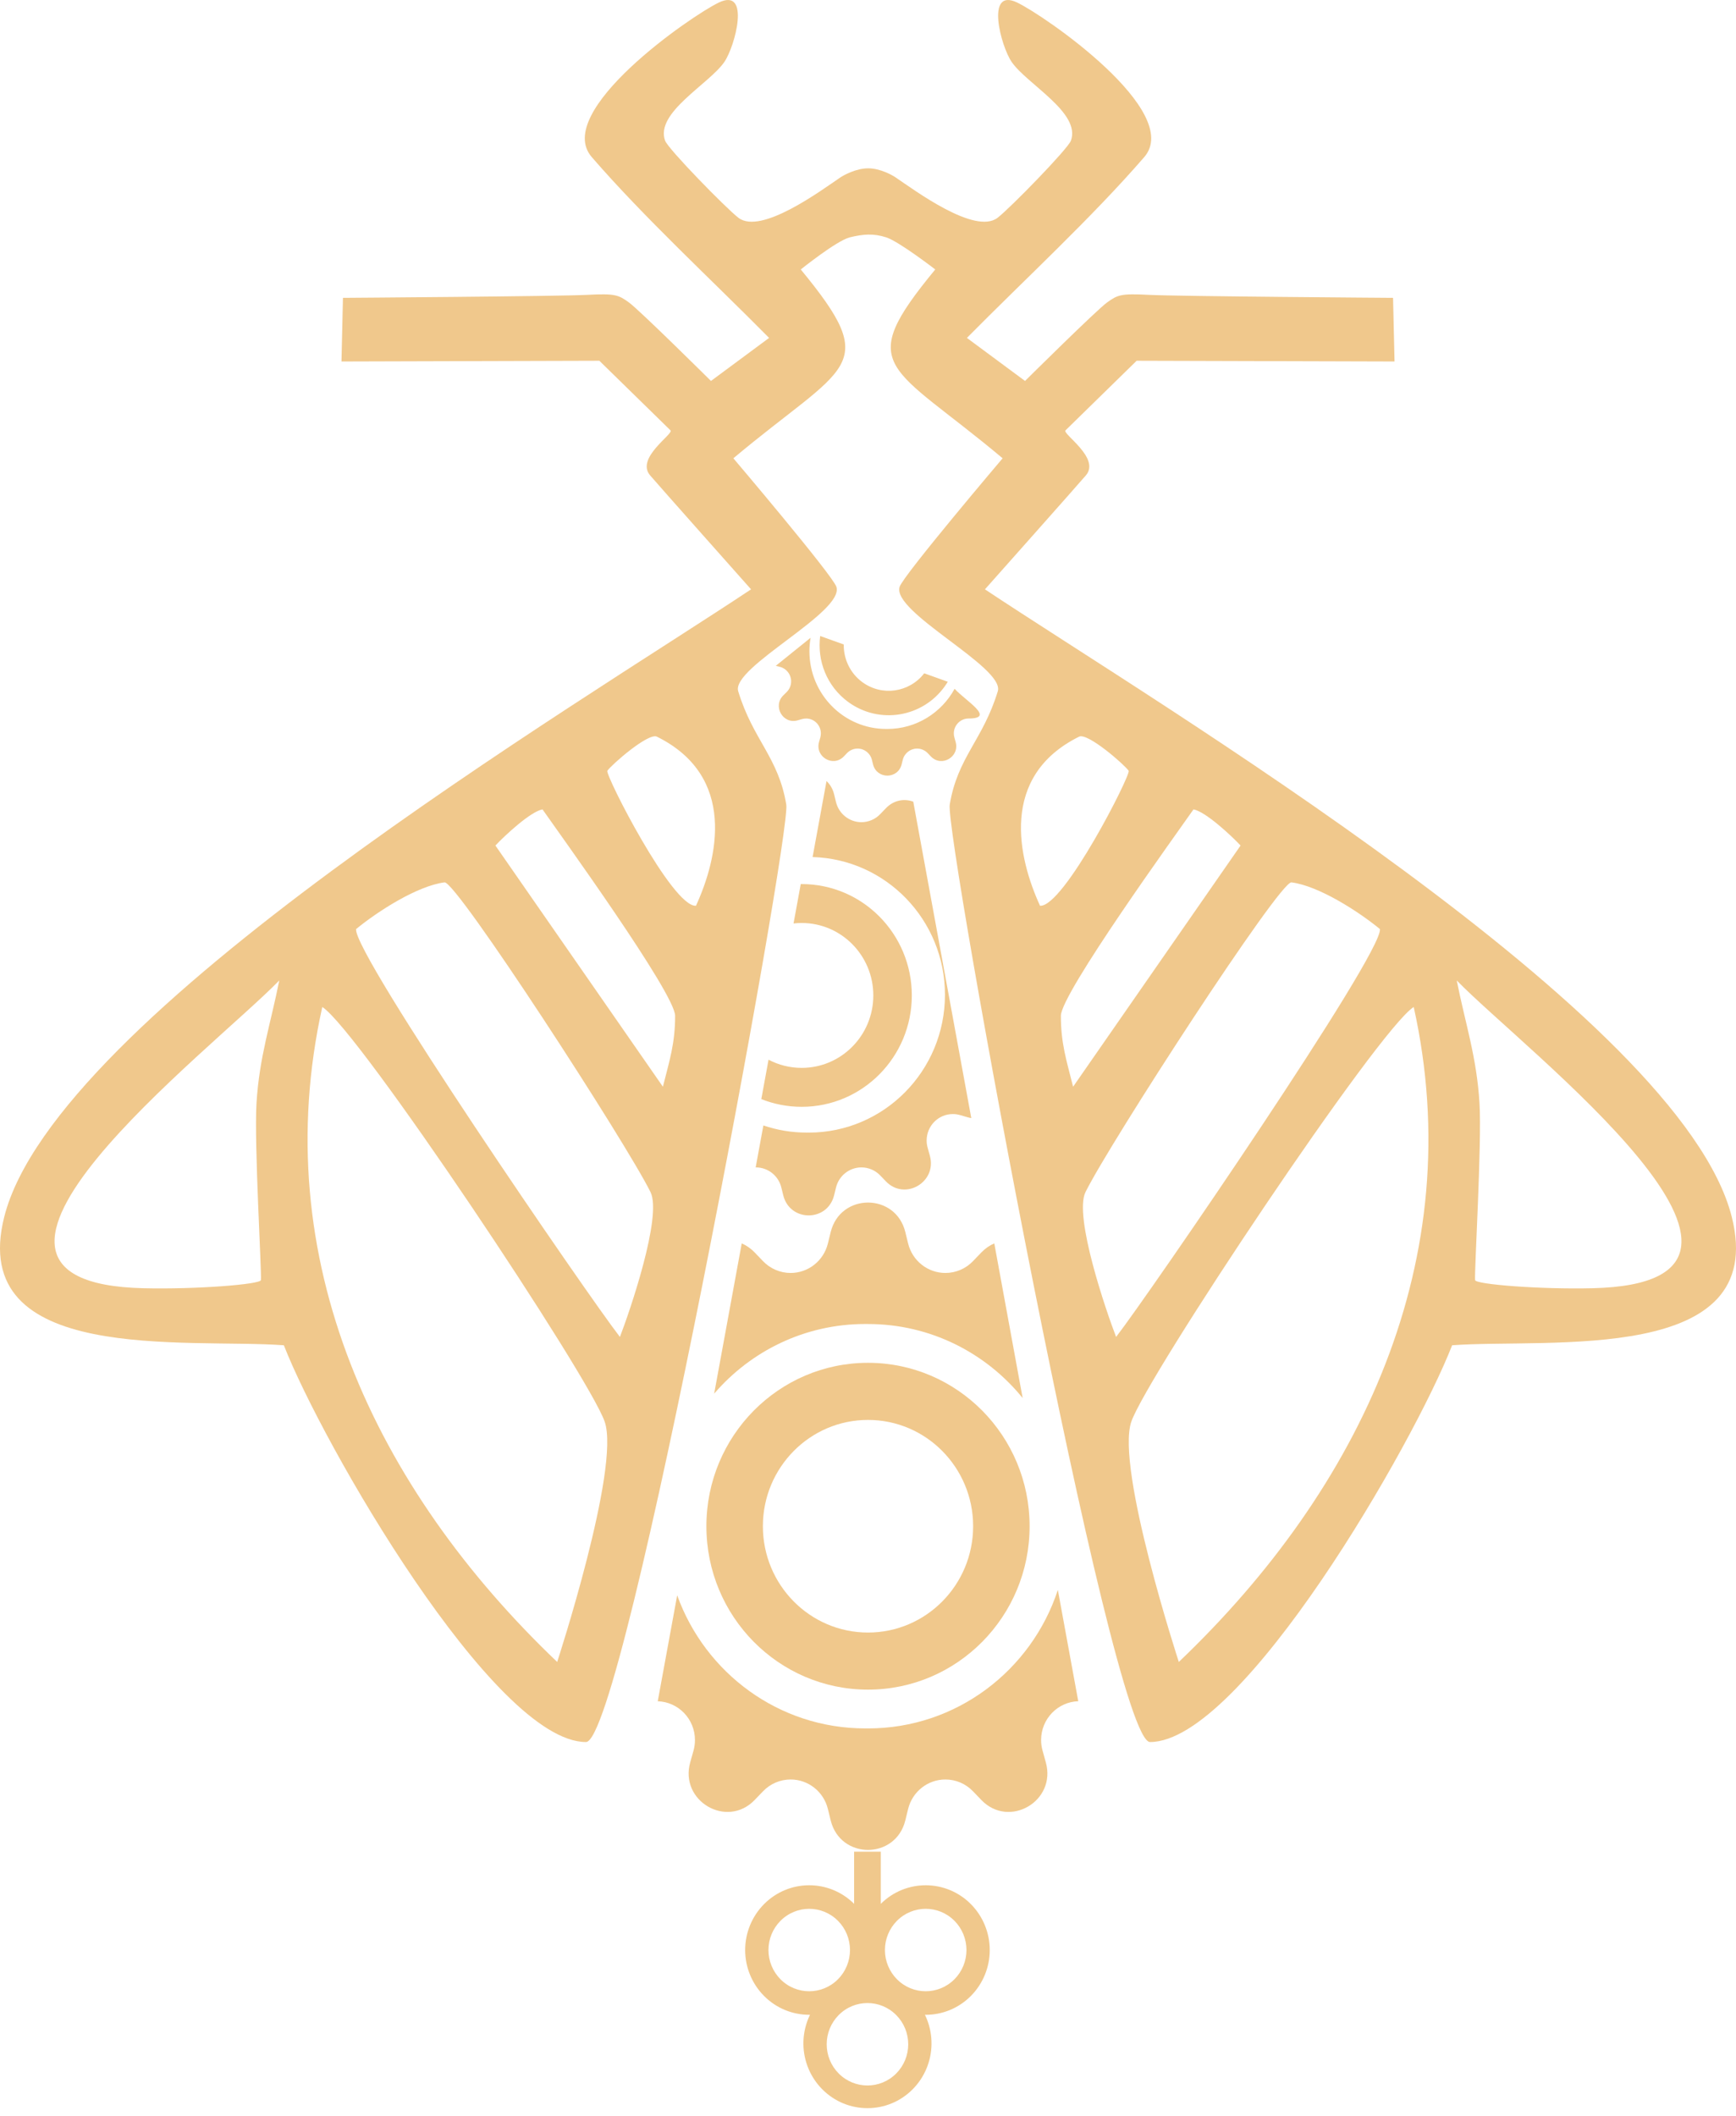 <svg width="96" height="117" viewBox="0 0 96 117" fill="none" xmlns="http://www.w3.org/2000/svg">
<path fill-rule="evenodd" clip-rule="evenodd" d="M32.405 96.326C34.53 96.326 43.757 46.172 43.481 44.493C43.048 41.866 41.645 40.926 40.822 38.222C40.42 36.9 46.713 33.849 46.251 32.446C46.038 31.8 40.555 25.341 40.555 25.341C46.805 20.097 48.81 20.395 44.282 14.9C44.282 14.9 46.27 13.302 46.996 13.124C47.737 12.944 48.3 12.898 49.004 13.124C49.716 13.353 51.719 14.9 51.719 14.9C47.19 20.395 49.195 20.097 55.445 25.341C55.445 25.341 49.962 31.8 49.75 32.446C49.287 33.849 55.58 36.9 55.178 38.222C54.355 40.926 52.953 41.866 52.52 44.493C52.243 46.172 61.47 96.326 63.595 96.326C68.684 96.326 78.186 79.824 80.302 74.387C85.665 73.99 97.843 75.49 95.764 67.281C92.944 56.144 64.073 38.983 54.467 32.588C54.467 32.588 59.733 26.665 60.054 26.28C60.862 25.317 58.727 23.988 58.923 23.796L62.856 19.948L77.117 19.989L77.035 16.47C77.035 16.47 65.078 16.387 63.522 16.304C61.966 16.221 61.802 16.312 61.229 16.718C60.657 17.124 56.684 21.065 56.684 21.065L53.469 18.685C56.662 15.457 60.385 12.027 63.276 8.686C65.45 6.175 57.768 0.857 56.233 0.133C54.484 -0.692 55.347 2.561 55.947 3.429C56.799 4.661 59.78 6.226 59.222 7.776C59.059 8.231 55.865 11.502 55.169 12.04C53.917 13.008 50.577 10.518 49.518 9.804C49.364 9.7 48.689 9.308 48.011 9.308C47.326 9.308 46.637 9.7 46.482 9.804C45.423 10.518 42.083 13.008 40.831 12.04C40.135 11.502 36.941 8.231 36.778 7.776C36.22 6.226 39.201 4.661 40.054 3.429C40.653 2.561 41.516 -0.692 39.767 0.133C38.232 0.857 30.55 6.175 32.724 8.686C35.615 12.027 39.338 15.457 42.531 18.685L39.316 21.065C39.316 21.065 35.343 17.124 34.771 16.718C34.199 16.312 34.034 16.221 32.478 16.304C30.922 16.387 18.965 16.47 18.965 16.47L18.884 19.989L33.144 19.948L37.077 23.796C37.274 23.988 35.139 25.317 35.946 26.28C36.267 26.665 41.533 32.588 41.533 32.588C31.927 38.983 3.056 56.144 0.236 67.281C-1.843 75.49 10.335 73.99 15.697 74.387C17.814 79.824 27.316 96.326 32.405 96.326ZM80.557 54.215C84.277 58.05 101.193 70.92 88.075 71.233C85.116 71.303 81.608 71.017 81.573 70.786C81.519 70.423 81.951 63.248 81.816 61.009C81.663 58.449 81.03 56.603 80.557 54.215ZM78.178 55.683C81.269 69.599 75.249 82.302 65.188 91.898C65.188 91.898 61.685 81.173 62.56 78.615C63.416 76.116 76.223 56.901 78.178 55.683ZM61.72 73.926C61.197 72.576 59.364 67.257 60.028 65.915C61.379 63.181 70.766 48.709 71.417 48.791C72.918 48.982 75.107 50.386 76.31 51.374C76.484 52.712 63.474 71.67 61.72 73.926ZM57.514 50.085C58.823 50.168 62.549 42.825 62.415 42.621C62.204 42.302 60.147 40.499 59.673 40.734C55.24 42.933 56.307 47.457 57.514 50.085ZM59.342 60.091L68.603 46.754C68.103 46.218 66.67 44.878 66 44.755C65.103 46.041 58.666 54.935 58.666 56.169C58.666 57.701 58.975 58.627 59.342 60.091ZM15.443 54.215C11.724 58.05 -5.193 70.92 7.925 71.233C10.884 71.303 14.393 71.017 14.427 70.786C14.481 70.423 14.049 63.248 14.184 61.009C14.337 58.449 14.97 56.603 15.443 54.215ZM17.822 55.683C14.731 69.599 20.751 82.302 30.812 91.898C30.812 91.898 34.316 81.173 33.44 78.615C32.584 76.116 19.778 56.901 17.822 55.683ZM34.281 73.926C34.803 72.576 36.636 67.257 35.972 65.915C34.621 63.181 25.234 48.709 24.583 48.791C23.082 48.982 20.893 50.386 19.691 51.374C19.516 52.712 32.526 71.67 34.281 73.926ZM38.486 50.085C37.177 50.168 33.451 42.825 33.586 42.621C33.796 42.302 35.853 40.499 36.327 40.734C40.76 42.933 39.693 47.457 38.486 50.085ZM36.658 60.091L27.396 46.754C27.898 46.218 29.33 44.878 30 44.755C30.896 46.041 37.334 54.935 37.334 56.169C37.334 57.701 37.026 58.627 36.658 60.091Z" fill="#F0C88C"/>
<path d="M50.063 68.123C49.525 65.953 46.478 65.953 45.938 68.123L45.781 68.762C45.545 69.718 44.695 70.389 43.721 70.389C43.144 70.389 42.592 70.152 42.192 69.733L41.738 69.261C41.517 69.029 41.272 68.863 41.017 68.755L39.493 77.062C41.522 74.703 44.511 73.211 47.844 73.211C47.895 73.211 47.95 73.212 48.001 73.212C51.446 73.212 54.523 74.806 56.552 77.304L54.984 68.755C54.729 68.863 54.484 69.029 54.262 69.261L53.808 69.733C53.409 70.152 52.857 70.389 52.28 70.389C51.306 70.389 50.456 69.718 50.219 68.762L50.063 68.123ZM58.499 87.916C57.039 92.365 52.89 95.574 48.001 95.574V95.572C47.95 95.572 47.895 95.573 47.844 95.573C43.065 95.573 38.992 92.506 37.448 88.213L36.373 94.072C37.516 94.108 38.431 95.055 38.431 96.219C38.431 96.418 38.403 96.618 38.349 96.809L38.17 97.443C37.561 99.59 40.201 101.134 41.738 99.525L42.192 99.053C42.592 98.634 43.144 98.397 43.721 98.397C44.695 98.397 45.545 99.068 45.781 100.024L45.938 100.664C46.476 102.834 49.523 102.834 50.063 100.664L50.219 100.024C50.456 99.068 51.306 98.397 52.28 98.397C52.857 98.397 53.409 98.634 53.809 99.053L54.262 99.525C55.8 101.134 58.44 99.593 57.831 97.443L57.655 96.807C57.6 96.616 57.572 96.416 57.572 96.216C57.572 95.054 58.486 94.107 59.627 94.07L58.499 87.916Z" fill="#F0C88C"/>
<path fill-rule="evenodd" clip-rule="evenodd" d="M48 75.357C52.936 75.357 56.937 79.403 56.937 84.393C56.937 89.384 52.936 93.429 48 93.429C43.065 93.429 39.063 89.384 39.063 84.393C39.063 79.403 43.065 75.357 48 75.357ZM48 78.515C51.211 78.515 53.814 81.147 53.814 84.393C53.814 87.639 51.211 90.272 48 90.272C44.79 90.272 42.187 87.639 42.187 84.393C42.187 81.147 44.79 78.515 48 78.515Z" fill="#F0C88C"/>
<path d="M54.732 107.828C54.732 106.879 54.359 105.967 53.695 105.295C52.319 103.904 50.092 103.897 48.708 105.273V102.39H47.232V105.273C45.847 103.896 43.621 103.904 42.245 105.295C41.581 105.967 41.207 106.879 41.207 107.828C41.207 108.777 41.581 109.689 42.245 110.36C43.628 111.758 45.871 111.758 47.255 110.36C47.919 109.689 48.292 108.777 48.292 107.828C48.292 107.351 48.198 106.885 48.022 106.454H47.919C47.741 106.885 47.647 107.352 47.647 107.828C47.647 108.778 48.021 109.689 48.685 110.361C50.069 111.759 52.312 111.759 53.695 110.361C54.359 109.689 54.732 108.778 54.732 107.828V107.828ZM48.936 107.828C48.936 107.224 49.174 106.643 49.597 106.216C50.477 105.326 51.905 105.326 52.785 106.216C53.208 106.643 53.445 107.224 53.445 107.828C53.445 108.432 53.208 109.012 52.785 109.439C51.905 110.33 50.477 110.33 49.597 109.439C49.174 109.012 48.936 108.432 48.936 107.828ZM51.512 113.037C51.525 112.071 51.151 111.141 50.475 110.457C49.092 109.059 46.849 109.059 45.466 110.457C44.79 111.141 44.416 112.071 44.428 113.037C44.44 113.97 44.812 114.862 45.466 115.523C46.849 116.921 49.092 116.921 50.475 115.523C51.127 114.863 51.5 113.97 51.512 113.037ZM45.716 113.037C45.716 112.433 45.953 111.854 46.376 111.427C47.256 110.536 48.684 110.536 49.564 111.427C49.987 111.854 50.225 112.434 50.225 113.039C50.225 113.643 49.987 114.223 49.564 114.65C48.684 115.54 47.256 115.54 46.376 114.65C45.953 114.223 45.715 113.642 45.716 113.037ZM42.495 107.828C42.495 107.224 42.733 106.644 43.156 106.217C44.036 105.326 45.464 105.326 46.344 106.217C46.767 106.644 47.004 107.224 47.004 107.828C47.004 108.432 46.767 109.012 46.344 109.44C45.464 110.33 44.036 110.33 43.156 109.44C42.733 109.012 42.495 108.432 42.495 107.828ZM47.747 110.05C47.999 110.303 48.407 110.303 48.658 110.05C48.91 109.795 48.91 109.383 48.658 109.128C48.407 108.874 47.999 108.874 47.747 109.128C47.496 109.383 47.496 109.795 47.747 110.05Z" fill="#F0C88C"/>
<path d="M46.125 43.919C46.049 43.612 45.899 43.369 45.706 43.189L45.404 44.839L44.936 47.391C48.998 47.507 52.256 50.873 52.256 55.007C52.256 59.215 48.881 62.628 44.72 62.628V62.626C44.686 62.626 44.648 62.627 44.613 62.627C43.774 62.627 42.967 62.488 42.214 62.232L41.788 64.552H41.802C42.467 64.552 43.046 65.009 43.207 65.661L43.314 66.096C43.68 67.576 45.757 67.576 46.125 66.096L46.232 65.661C46.393 65.009 46.972 64.552 47.637 64.552C48.029 64.552 48.405 64.713 48.678 64.999L48.987 65.321C50.035 66.417 51.834 65.367 51.419 63.901L51.299 63.468C51.262 63.337 51.243 63.201 51.243 63.066C51.243 62.257 51.891 61.602 52.691 61.602C52.825 61.602 52.959 61.621 53.089 61.658L53.515 61.782C53.582 61.801 53.648 61.816 53.712 61.826L50.503 44.328C50.014 44.151 49.432 44.229 48.987 44.694L48.677 45.016C48.405 45.301 48.029 45.463 47.637 45.463C46.972 45.463 46.393 45.006 46.231 44.354L46.125 43.919Z" fill="#F0C88C"/>
<path fill-rule="evenodd" clip-rule="evenodd" d="M44.333 48.885C47.696 48.885 50.423 51.642 50.423 55.043C50.423 58.444 47.696 61.202 44.333 61.202C43.544 61.202 42.791 61.05 42.1 60.775L42.5 58.596C43.048 58.885 43.671 59.049 44.333 59.049C46.52 59.049 48.294 57.255 48.294 55.043C48.294 52.831 46.52 51.037 44.333 51.037C44.18 51.037 44.03 51.046 43.882 51.063L44.281 48.885L44.333 48.885Z" fill="#F0C88C"/>
<path fill-rule="evenodd" clip-rule="evenodd" d="M46.904 38.815C45.724 37.951 45.176 36.533 45.356 35.169L46.659 35.636C46.646 36.431 47.004 37.219 47.688 37.72C48.776 38.517 50.288 38.293 51.108 37.231L52.412 37.698C52.36 37.784 52.304 37.868 52.245 37.951C51.007 39.68 48.615 40.067 46.904 38.815Z" fill="#F0C88C"/>
<path d="M42.9 36.817L43.131 36.875C43.494 36.967 43.749 37.297 43.749 37.676C43.749 37.9 43.659 38.114 43.5 38.27L43.321 38.446C42.709 39.043 43.295 40.068 44.111 39.831L44.353 39.762C44.426 39.742 44.502 39.731 44.578 39.731C45.028 39.731 45.394 40.1 45.394 40.556C45.394 40.633 45.383 40.709 45.362 40.783L45.293 41.026C45.06 41.851 46.073 42.444 46.664 41.826L46.838 41.644C46.992 41.484 47.204 41.393 47.425 41.393C47.8 41.393 48.126 41.651 48.217 42.017L48.277 42.263C48.483 43.097 49.654 43.097 49.861 42.263L49.922 42.017C50.013 41.651 50.339 41.393 50.713 41.393C50.935 41.393 51.146 41.484 51.3 41.644L51.474 41.826C52.065 42.444 53.079 41.852 52.846 41.026L52.778 40.782C52.756 40.708 52.746 40.632 52.746 40.555C52.746 40.1 53.111 39.73 53.562 39.73C55.089 39.73 53.378 38.74 52.79 38.087C52.066 39.411 50.671 40.308 49.069 40.308V40.307C49.05 40.307 49.029 40.308 49.009 40.308C46.663 40.308 44.761 38.385 44.761 36.013C44.761 35.758 44.783 35.508 44.825 35.266L42.9 36.817Z" fill="#F0C88C"/>
</svg>
